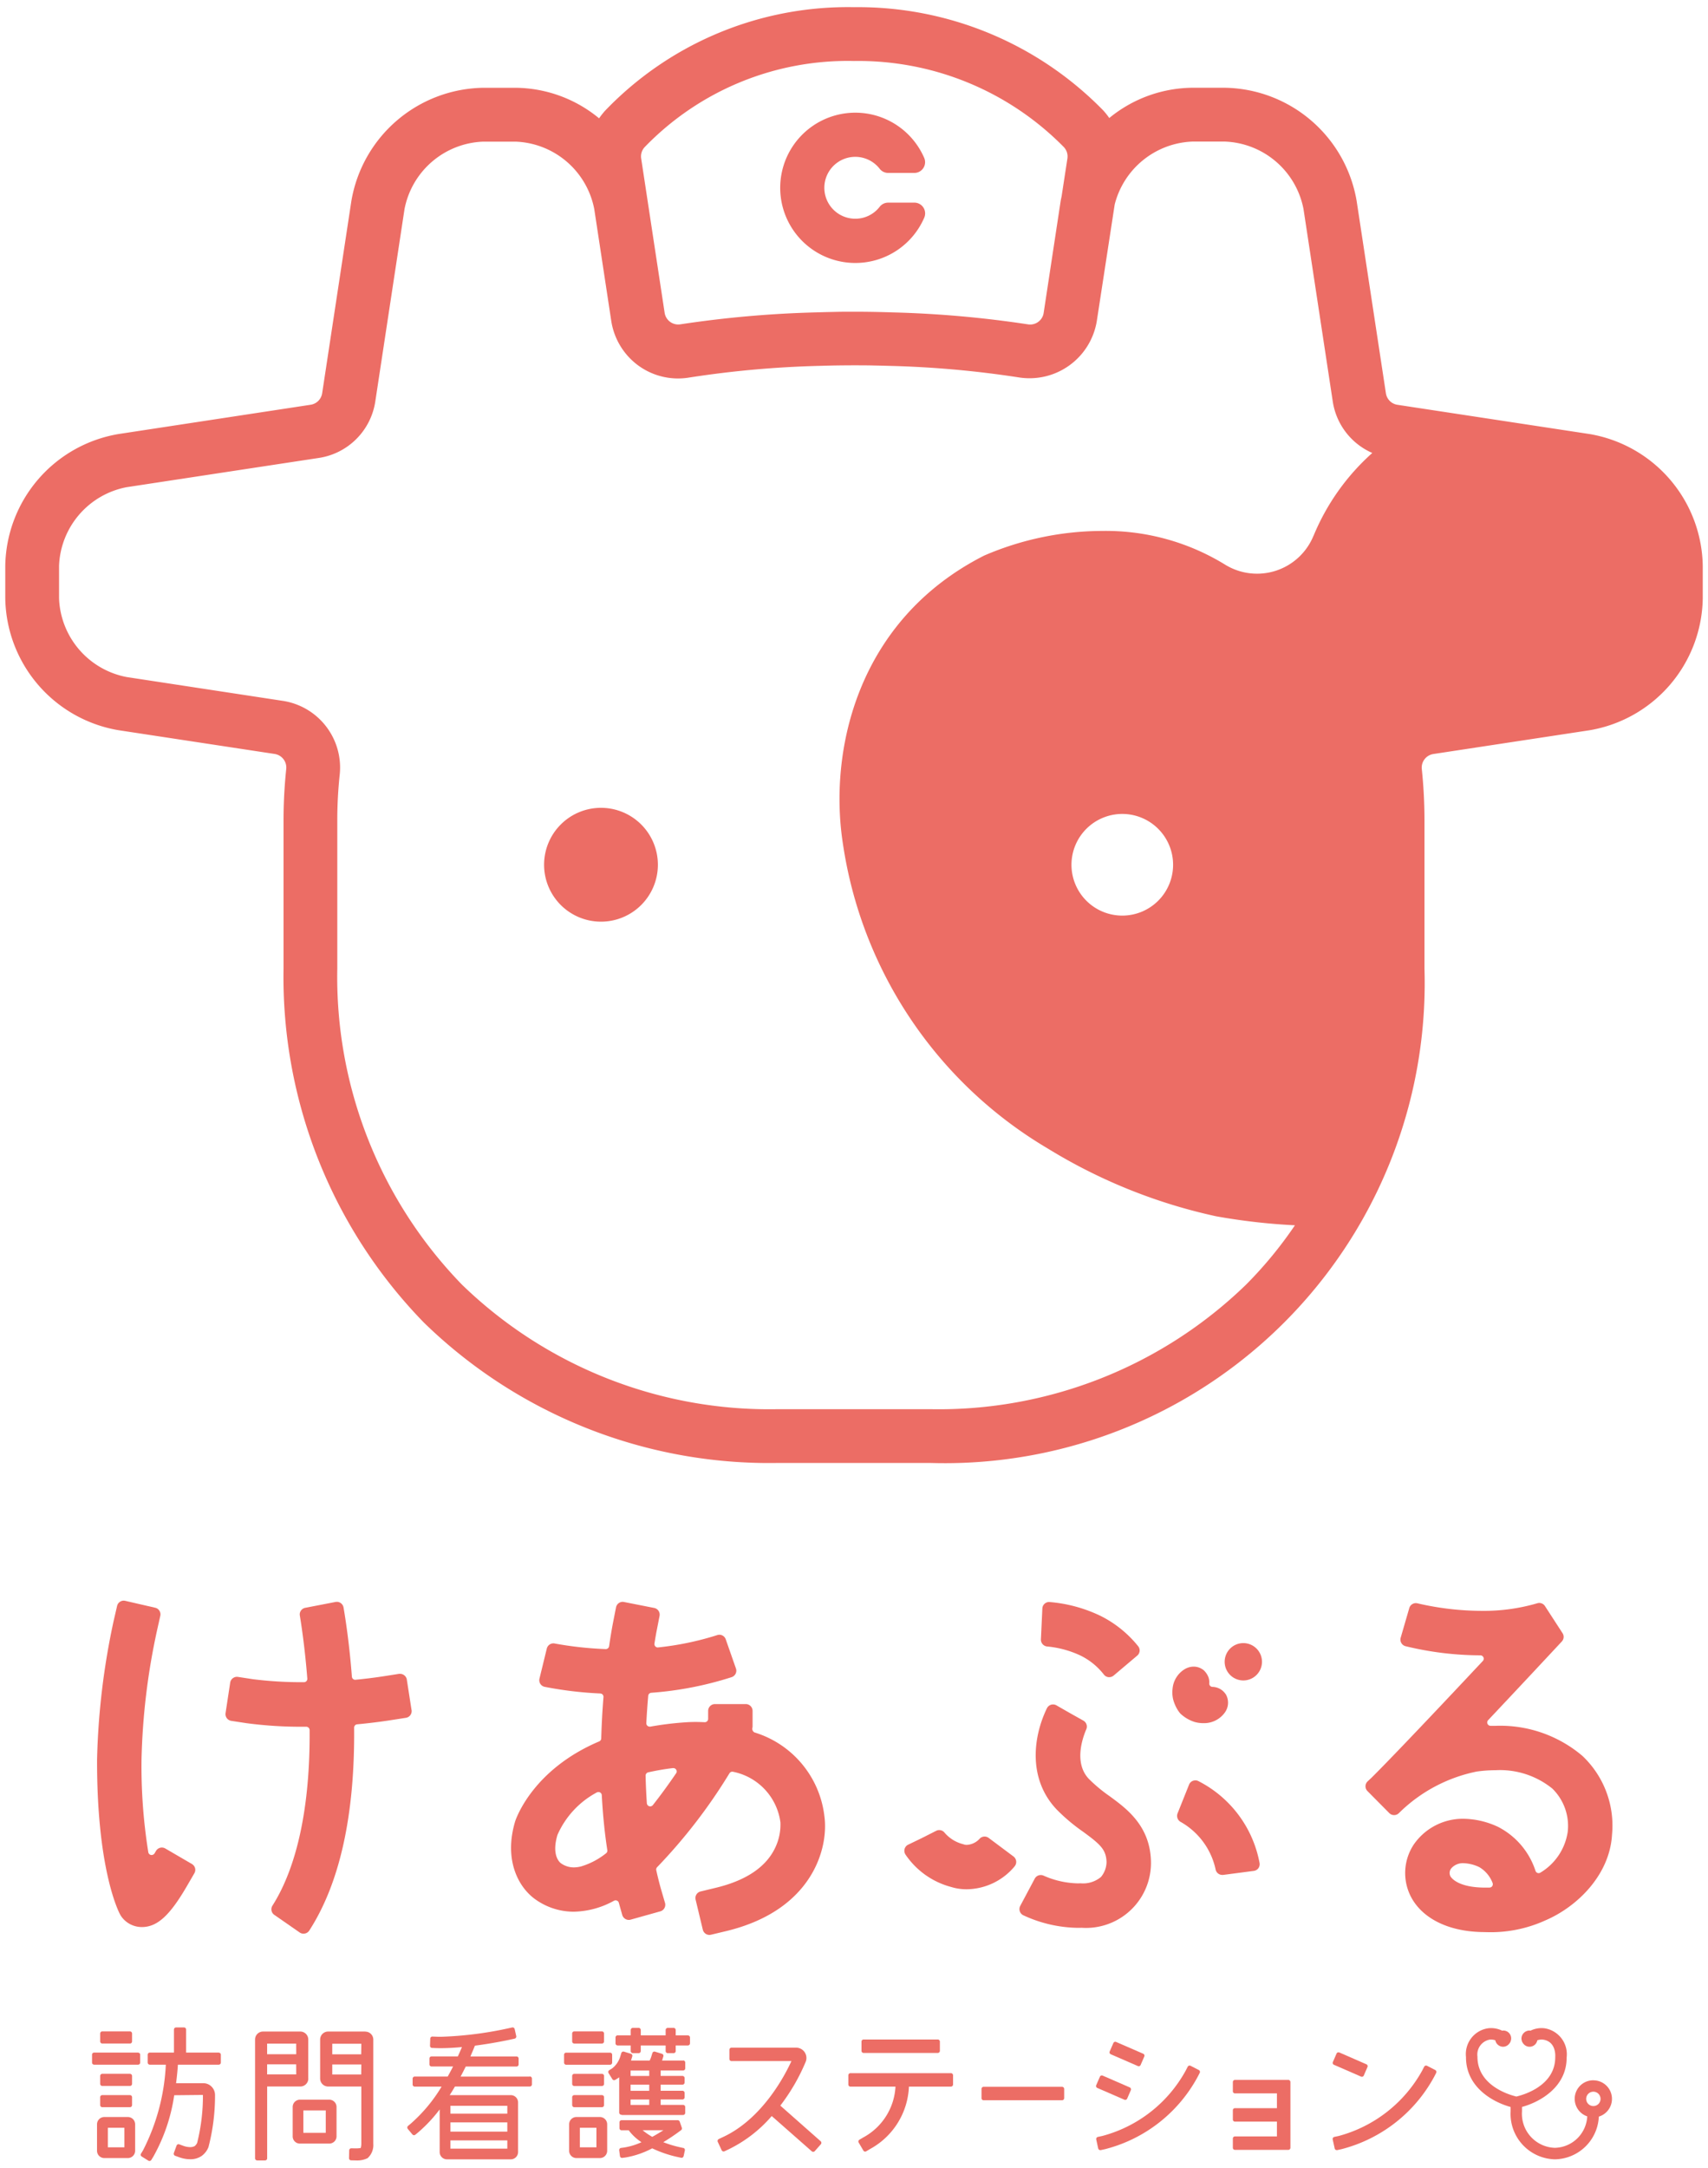 <svg xmlns="http://www.w3.org/2000/svg" width="119" height="151" viewBox="0 0 119 151">
  <g id="header_logo" transform="translate(0.367 0.5)">
    <g id="グループ_1593" data-name="グループ 1593">
      <path id="パス_2451" data-name="パス 2451" d="M110.379,29.728,96.992,27.691a.956.956,0,0,1-.8-.8L94.154,13.5a9.466,9.466,0,0,0-9.18-7.888H82.709a9.243,9.243,0,0,0-5.791,2.108,5.049,5.049,0,0,0-.41-.519A23.88,23.88,0,0,0,59.134,0a23.419,23.419,0,0,0-17.35,7.218,5.134,5.134,0,0,0-.411.523A9.248,9.248,0,0,0,35.56,5.614H33.294A9.468,9.468,0,0,0,24.113,13.5L22.079,26.888a.958.958,0,0,1-.8.8L7.89,29.728A9.464,9.464,0,0,0,0,38.907v2.267a9.468,9.468,0,0,0,7.89,9.18l10.877,1.654a.958.958,0,0,1,.808,1.049,34.151,34.151,0,0,0-.187,3.539V66.955a34.467,34.467,0,0,0,9.778,24.654,34.464,34.464,0,0,0,24.654,9.777H64.449a33.435,33.435,0,0,0,34.43-34.431V56.6a34.412,34.412,0,0,0-.186-3.539.956.956,0,0,1,.809-1.049l10.877-1.654a9.465,9.465,0,0,0,7.888-9.18V38.907a9.464,9.464,0,0,0-7.888-9.179M44.547,9.748a19.668,19.668,0,0,1,14.587-6,20.085,20.085,0,0,1,14.623,6,.953.953,0,0,1,.243.8l-.4,2.61c-.022.118-.052.233-.07.352l-1.186,7.8a1.037,1.037,0,0,1-.045.172.955.955,0,0,1-1.05.607,75.128,75.128,0,0,0-9.425-.832q-.4-.013-.791-.023l-.461-.01c-.481-.008-.963-.013-1.436-.013s-.932,0-1.4.013l-.6.013-.572.017a75.714,75.714,0,0,0-9.524.833.958.958,0,0,1-1.1-.8L44.305,10.538a.946.946,0,0,1,.242-.79m46.6,27.065a4.247,4.247,0,0,1-6.176,2,15.868,15.868,0,0,0-8.529-2.337A20.9,20.9,0,0,0,68.2,38.193c-8.871,4.5-10.845,13.629-9.838,20.081A29.691,29.691,0,0,0,72.638,79.489a37.642,37.642,0,0,0,11.727,4.718,43.082,43.082,0,0,0,5.489.626,28.521,28.521,0,0,1-3.4,4.128,30.745,30.745,0,0,1-22.007,8.68H53.82a30.745,30.745,0,0,1-22.007-8.68,30.752,30.752,0,0,1-8.68-22.006V56.6a29.905,29.905,0,0,1,.168-3.147,4.7,4.7,0,0,0-3.971-5.144L8.454,46.651a5.8,5.8,0,0,1-4.707-5.477V38.907A5.8,5.8,0,0,1,8.454,33.43l13.383-2.036a4.685,4.685,0,0,0,3.945-3.943l2.034-13.386a5.8,5.8,0,0,1,5.478-4.7H35.56a5.8,5.8,0,0,1,5.477,4.7l1.186,7.8a4.738,4.738,0,0,0,1.894,3.1,4.7,4.7,0,0,0,3.543.827,70.5,70.5,0,0,1,9.027-.811l.52-.015.592-.013c.446-.006.892-.011,1.335-.011s.911,0,1.369.012l.453.009.726.02a70.238,70.238,0,0,1,8.925.8,4.751,4.751,0,0,0,5.446-3.945l1.244-8.1A5.817,5.817,0,0,1,82.709,9.36h2.265a5.8,5.8,0,0,1,5.477,4.7l2.036,13.386a4.678,4.678,0,0,0,2.757,3.6,15.81,15.81,0,0,0-4.092,5.765M81.365,59.724a3.54,3.54,0,1,1-3.541-3.538,3.541,3.541,0,0,1,3.541,3.538" fill="#ec6d65"/>
      <path id="パス_2452" data-name="パス 2452" d="M41.506,55.76a3.964,3.964,0,1,0,3.963,3.964,3.964,3.964,0,0,0-3.963-3.964" fill="#ec6d65"/>
      <path id="パス_2453" data-name="パス 2453" d="M59.227,17.814a5.229,5.229,0,0,0,4.8-3.154.75.75,0,0,0-.687-1.048H61.514a.751.751,0,0,0-.592.289,2.137,2.137,0,0,1-1.695.832,2.155,2.155,0,1,1,1.695-3.479.749.749,0,0,0,.592.29h1.824a.75.75,0,0,0,.687-1.046,5.233,5.233,0,1,0-4.8,7.316" fill="#ec6d65"/>
      <path id="パス_2454" data-name="パス 2454" d="M14.874,142.449H12.6v-1.605a.147.147,0,0,0-.148-.146H11.9a.146.146,0,0,0-.147.146v1.605H10.072a.146.146,0,0,0-.147.147v.548a.147.147,0,0,0,.147.148h1.114A14.556,14.556,0,0,1,9.6,149.253l-.142.233a.145.145,0,0,0,.046.2l.466.29a.151.151,0,0,0,.077.023.147.147,0,0,0,.035-.005.15.15,0,0,0,.092-.066l.143-.232a12.385,12.385,0,0,0,1.454-4.277l2-.02a13.477,13.477,0,0,1-.4,3.333.627.627,0,0,1-.175.231.673.673,0,0,1-.326.07,1.441,1.441,0,0,1-.491-.1l-.257-.093a.128.128,0,0,0-.051-.009.146.146,0,0,0-.138.1l-.188.514a.144.144,0,0,0,.008.115.14.14,0,0,0,.082.076l.256.092a2.26,2.26,0,0,0,.781.149,1.359,1.359,0,0,0,.817-.234,1.382,1.382,0,0,0,.469-.612,14.186,14.186,0,0,0,.456-3.628.82.82,0,0,0-.239-.58.8.8,0,0,0-.579-.241H11.9c.073-.559.111-1.011.128-1.29h2.844a.149.149,0,0,0,.148-.148V142.6a.147.147,0,0,0-.148-.147" fill="#ec6d65"/>
      <path id="パス_2455" data-name="パス 2455" d="M21.11,144.26v-2.722a.554.554,0,0,0-.553-.554h-2.6a.554.554,0,0,0-.553.554v8.273a.147.147,0,0,0,.148.148H18.1a.146.146,0,0,0,.147-.148v-5h2.314a.554.554,0,0,0,.553-.553m-.842-.29H18.244v-.7h2.024Zm0-1.406H18.244v-.738h2.024Z" fill="#ec6d65"/>
      <path id="パス_2456" data-name="パス 2456" d="M25.094,140.984h-2.6a.556.556,0,0,0-.556.554v2.722a.556.556,0,0,0,.556.553h2.313l0,3.982a1.143,1.143,0,0,1-.041.3,2.12,2.12,0,0,1-.369.026l-.288-.006a.147.147,0,0,0-.147.143l-.012.549a.145.145,0,0,0,.04.1.149.149,0,0,0,.1.047l.351.007a1.671,1.671,0,0,0,.8-.157,1.217,1.217,0,0,0,.4-1l0-7.26a.554.554,0,0,0-.555-.554m-.287,2.986H22.782v-.7h2.025Zm0-1.406H22.782v-.738h2.025Z" fill="#ec6d65"/>
      <path id="パス_2457" data-name="パス 2457" d="M22.572,145.73H20.525a.506.506,0,0,0-.5.506v2.045a.5.5,0,0,0,.5.506h2.047a.505.505,0,0,0,.508-.506v-2.045a.507.507,0,0,0-.508-.506m-.242,2.309H20.768v-1.562H22.33Z" fill="#ec6d65"/>
      <path id="パス_2458" data-name="パス 2458" d="M42.283,143.144V142.6a.145.145,0,0,0-.145-.146H39.079a.148.148,0,0,0-.148.146v.548a.149.149,0,0,0,.148.148h3.059a.146.146,0,0,0,.145-.148" fill="#ec6d65"/>
      <path id="長方形_1309" data-name="長方形 1309" d="M.147,0H2.074a.148.148,0,0,1,.148.148V.7a.147.147,0,0,1-.147.147H.146A.146.146,0,0,1,0,.7V.147A.147.147,0,0,1,.147,0Z" transform="translate(39.497 143.93)" fill="#ec6d65"/>
      <path id="長方形_1310" data-name="長方形 1310" d="M.146,0H2.072a.149.149,0,0,1,.149.149V.7a.147.147,0,0,1-.147.147H.147A.147.147,0,0,1,0,.7V.146A.146.146,0,0,1,.146,0Z" transform="translate(39.497 140.973)" fill="#ec6d65"/>
      <path id="パス_2459" data-name="パス 2459" d="M47.559,141.25h-.848v-.373a.148.148,0,0,0-.146-.148h-.407a.148.148,0,0,0-.148.148v.373H44.277v-.373a.148.148,0,0,0-.147-.148h-.407a.148.148,0,0,0-.147.148v.373h-.912a.146.146,0,0,0-.147.148v.406a.148.148,0,0,0,.147.149h.912v.388a.147.147,0,0,0,.147.147h.407a.147.147,0,0,0,.147-.147v-.388H46.01v.388a.146.146,0,0,0,.148.147h.407a.146.146,0,0,0,.146-.147v-.388h.848a.149.149,0,0,0,.147-.149V141.4a.147.147,0,0,0-.147-.148" fill="#ec6d65"/>
      <path id="パス_2460" data-name="パス 2460" d="M47.228,143.006H45.759c.006-.016.012-.034.017-.051l.074-.239a.147.147,0,0,0-.1-.184l-.48-.146a.131.131,0,0,0-.044-.007.146.146,0,0,0-.139.1l-.072.233a1.552,1.552,0,0,1-.12.293h-1.3c.008-.022.015-.042.017-.051l.073-.24a.144.144,0,0,0-.01-.111.146.146,0,0,0-.089-.072l-.478-.146a.138.138,0,0,0-.043-.007.148.148,0,0,0-.142.1l-.072.238a1.667,1.667,0,0,1-.557.827l-.211.132a.147.147,0,0,0-.067.092.161.161,0,0,0,.018.112l.265.425a.142.142,0,0,0,.092.066.132.132,0,0,0,.032,0,.148.148,0,0,0,.08-.024l.212-.132c.02-.013.038-.031.059-.045v2.461a.148.148,0,0,0,.148.146h0c.014.006.026.019.044.019h4.26a.147.147,0,0,0,.147-.148v-.407a.147.147,0,0,0-.147-.147H45.661v-.377h1.521a.15.15,0,0,0,.148-.148v-.314a.148.148,0,0,0-.148-.146H45.661v-.426h1.521a.147.147,0,0,0,.148-.146v-.315a.149.149,0,0,0-.148-.147H45.661v-.378h1.567a.147.147,0,0,0,.147-.147v-.408a.147.147,0,0,0-.147-.146m-2.361,3.1h-1.3v-.377h1.3Zm0-.985h-1.3v-.426h1.3Zm0-1.034h-1.3v-.378h1.3Z" fill="#ec6d65"/>
      <path id="パス_2461" data-name="パス 2461" d="M41.572,145.411H39.644a.147.147,0,0,0-.147.147v.547a.149.149,0,0,0,.147.148h1.928a.147.147,0,0,0,.146-.148v-.547a.145.145,0,0,0-.146-.147" fill="#ec6d65"/>
      <path id="パス_2462" data-name="パス 2462" d="M41.43,146.937H39.791a.506.506,0,0,0-.505.506v1.845a.508.508,0,0,0,.505.508H41.43a.508.508,0,0,0,.506-.508v-1.845a.507.507,0,0,0-.506-.506m-.242,2.109H40.034v-1.36h1.154Z" fill="#ec6d65"/>
      <path id="パス_2463" data-name="パス 2463" d="M9.252,142.449H6.192a.146.146,0,0,0-.146.147v.548a.148.148,0,0,0,.146.148h3.06a.147.147,0,0,0,.147-.148V142.6a.146.146,0,0,0-.147-.147" fill="#ec6d65"/>
      <path id="パス_2464" data-name="パス 2464" d="M6.76,144.773H8.688a.147.147,0,0,0,.146-.147v-.549a.147.147,0,0,0-.146-.148H6.76a.147.147,0,0,0-.148.148v.549a.147.147,0,0,0,.148.147" fill="#ec6d65"/>
      <path id="長方形_1311" data-name="長方形 1311" d="M.148,0H2.074a.148.148,0,0,1,.148.148V.7a.146.146,0,0,1-.146.146H.148A.148.148,0,0,1,0,.694V.148A.148.148,0,0,1,.148,0Z" transform="translate(6.612 140.973)" fill="#ec6d65"/>
      <path id="長方形_1312" data-name="長方形 1312" d="M.147,0H2.076a.147.147,0,0,1,.147.147V.694a.147.147,0,0,1-.147.147H.148A.148.148,0,0,1,0,.693V.147A.147.147,0,0,1,.147,0Z" transform="translate(6.611 145.411)" fill="#ec6d65"/>
      <path id="パス_2465" data-name="パス 2465" d="M8.541,146.937H6.9a.507.507,0,0,0-.507.506v1.845a.509.509,0,0,0,.507.508H8.541a.511.511,0,0,0,.508-.508v-1.845a.509.509,0,0,0-.508-.506m-.24,2.109H7.147v-1.36H8.3Z" fill="#ec6d65"/>
      <path id="パス_2466" data-name="パス 2466" d="M36.547,144.121H31.724c.13-.245.251-.481.358-.7h3.537a.147.147,0,0,0,.147-.148v-.407a.147.147,0,0,0-.147-.148H32.407c.119-.272.214-.5.278-.661l.034-.089c1.209-.156,2.238-.372,2.525-.436l.246-.054a.15.15,0,0,0,.111-.177l-.11-.489a.149.149,0,0,0-.065-.093.155.155,0,0,0-.079-.023.132.132,0,0,0-.032.005l-.246.054a25.788,25.788,0,0,1-4.707.594c-.12,0-.236,0-.348-.007l-.257-.009a.147.147,0,0,0-.1.039.157.157,0,0,0-.047.1l-.017.5a.155.155,0,0,0,.038.106.144.144,0,0,0,.1.047l.251.01c.121.005.248.006.375.006.473,0,.969-.03,1.461-.076-.076.183-.171.4-.286.65H29.7a.149.149,0,0,0-.147.148v.407a.149.149,0,0,0,.147.148h1.5c-.115.225-.24.461-.375.7H28.529a.15.15,0,0,0-.148.148v.407a.148.148,0,0,0,.148.147H30.4a10.863,10.863,0,0,1-2.145,2.575l-.193.161a.15.15,0,0,0-.017.209l.319.383a.151.151,0,0,0,.114.054.146.146,0,0,0,.094-.035l.194-.159a10.136,10.136,0,0,0,1.5-1.6v2.976a.506.506,0,0,0,.506.5H35.22a.507.507,0,0,0,.508-.5v-3.466a.508.508,0,0,0-.508-.506H30.965c.128-.2.25-.4.365-.6h5.217a.147.147,0,0,0,.147-.147v-.407a.149.149,0,0,0-.147-.148m-5.531,2.047h3.963v.545H31.016Zm0,1.154h3.963v.643H31.016Zm0,1.252h3.963v.575H31.016Z" fill="#ec6d65"/>
      <path id="パス_2467" data-name="パス 2467" d="M47.232,149.092l-.2-.045a7.718,7.718,0,0,1-1.185-.358,14.662,14.662,0,0,0,1.241-.838.147.147,0,0,0,.051-.166l-.149-.427a.146.146,0,0,0-.14-.1h-3.91a.147.147,0,0,0-.147.147v.409a.148.148,0,0,0,.147.147h.5l.032.047a3.454,3.454,0,0,0,.854.782,4.6,4.6,0,0,1-1.225.373l-.2.027a.129.129,0,0,0-.095.055.142.142,0,0,0-.032.11l.052.4a.145.145,0,0,0,.145.129l.219-.026a6.137,6.137,0,0,0,1.883-.641,8.166,8.166,0,0,0,1.813.614l.2.042a.107.107,0,0,0,.032.005.141.141,0,0,0,.076-.023.165.165,0,0,0,.068-.092l.086-.4a.148.148,0,0,0-.112-.175m-2.159-.77a4.606,4.606,0,0,1-.671-.46h1.445c-.23.148-.495.307-.774.46" fill="#ec6d65"/>
      <path id="パス_2468" data-name="パス 2468" d="M54,146.142a13.721,13.721,0,0,0,1.757-3.026.719.719,0,0,0-.69-1.009H50.6a.147.147,0,0,0-.148.145v.644a.147.147,0,0,0,.148.145h4.173c-.415.914-1.986,4-4.768,5.291l-.291.137a.15.15,0,0,0-.072.2l.271.581a.168.168,0,0,0,.083.077.186.186,0,0,0,.051.008.159.159,0,0,0,.062-.012l.292-.137a9.38,9.38,0,0,0,3-2.317l2.791,2.456a.15.15,0,0,0,.1.037h.009a.15.15,0,0,0,.1-.051l.422-.479a.148.148,0,0,0-.014-.209Z" fill="#ec6d65"/>
      <path id="長方形_1313" data-name="長方形 1313" d="M.148,0H5.314a.148.148,0,0,1,.148.148V.789a.148.148,0,0,1-.148.148H.147A.147.147,0,0,1,0,.79V.148A.148.148,0,0,1,.148,0Z" transform="translate(59.655 141.537)" fill="#ec6d65"/>
      <path id="パス_2469" data-name="パス 2469" d="M65.885,143.883h-7a.147.147,0,0,0-.146.148v.642a.146.146,0,0,0,.146.147h3.138a4.275,4.275,0,0,1-2.235,3.534l-.275.162a.144.144,0,0,0-.054.2l.325.554a.148.148,0,0,0,.088.069.173.173,0,0,0,.039.005.16.16,0,0,0,.075-.021l.274-.163a5.192,5.192,0,0,0,2.7-4.341h2.926a.148.148,0,0,0,.148-.147v-.642a.148.148,0,0,0-.148-.148" fill="#ec6d65"/>
      <path id="パス_2470" data-name="パス 2470" d="M73.629,144.833H68.162a.148.148,0,0,0-.145.148v.643a.147.147,0,0,0,.145.146h5.467a.147.147,0,0,0,.147-.146v-.643a.147.147,0,0,0-.147-.148" fill="#ec6d65"/>
      <path id="パス_2471" data-name="パス 2471" d="M94.458,144.121a.14.14,0,0,0,.059.013.139.139,0,0,0,.053-.01.145.145,0,0,0,.082-.079l.255-.589a.146.146,0,0,0-.077-.193l-1.884-.822a.181.181,0,0,0-.058-.009.137.137,0,0,0-.135.087l-.255.588a.144.144,0,0,0,.076.193Z" fill="#ec6d65"/>
      <path id="パス_2472" data-name="パス 2472" d="M78.967,143.4a.19.19,0,0,0,.057-.01.149.149,0,0,0,.08-.08l.255-.588a.147.147,0,0,0-.076-.193l-1.886-.819a.134.134,0,0,0-.058-.014.174.174,0,0,0-.055.011.146.146,0,0,0-.08.078l-.257.59a.146.146,0,0,0,.078.192l1.885.82a.125.125,0,0,0,.057.013" fill="#ec6d65"/>
      <path id="パス_2473" data-name="パス 2473" d="M76.4,144.041a.153.153,0,0,0-.055.01.137.137,0,0,0-.079.079l-.257.589a.145.145,0,0,0,.077.193l1.885.82a.168.168,0,0,0,.058.013.133.133,0,0,0,.057-.012.145.145,0,0,0,.079-.077l.256-.59a.146.146,0,0,0-.076-.192l-1.885-.82a.144.144,0,0,0-.06-.013" fill="#ec6d65"/>
      <path id="パス_2474" data-name="パス 2474" d="M99.057,143.369a.16.16,0,0,0-.067-.016.148.148,0,0,0-.131.08l-.147.284a9.451,9.451,0,0,1-5.8,4.538l-.314.067a.15.15,0,0,0-.113.176l.138.626a.145.145,0,0,0,.062.094.169.169,0,0,0,.082.023l.031,0,.311-.068a10.244,10.244,0,0,0,6.437-5.023l.149-.286a.149.149,0,0,0-.065-.2Z" fill="#ec6d65"/>
      <path id="パス_2475" data-name="パス 2475" d="M82.583,143.369a.164.164,0,0,0-.066-.016.15.15,0,0,0-.133.08l-.147.284a9.377,9.377,0,0,1-5.8,4.538l-.313.067a.149.149,0,0,0-.113.178l.136.624a.149.149,0,0,0,.145.117l.032,0,.311-.068a10.2,10.2,0,0,0,6.436-5.023l.149-.286a.147.147,0,0,0-.064-.2Z" fill="#ec6d65"/>
      <path id="パス_2476" data-name="パス 2476" d="M89.391,144.353H85.675a.146.146,0,0,0-.146.149v.64a.146.146,0,0,0,.146.148H88.6v1.03H85.675a.145.145,0,0,0-.146.148v.642a.145.145,0,0,0,.146.147H88.6v1.031H85.675a.146.146,0,0,0-.146.147v.643a.144.144,0,0,0,.146.146h3.716a.147.147,0,0,0,.148-.146V144.5a.15.15,0,0,0-.148-.149" fill="#ec6d65"/>
      <path id="パス_2477" data-name="パス 2477" d="M10.8,112.037a.461.461,0,0,0-.06-.358.455.455,0,0,0-.294-.21l-2.094-.483a.481.481,0,0,0-.1-.011.459.459,0,0,0-.249.073.469.469,0,0,0-.213.3l-.241,1.045a50.866,50.866,0,0,0-1.153,9.64c-.021,7.47,1.427,10.457,1.592,10.773l.063.112a1.746,1.746,0,0,0,1.468.789h.034c1.048-.02,1.91-.809,3.08-2.814l.54-.93a.471.471,0,0,0,.051-.358.478.478,0,0,0-.222-.29l-1.854-1.081a.486.486,0,0,0-.239-.064.474.474,0,0,0-.408.236l-.1.171a.249.249,0,0,1-.231.112h-.014a.237.237,0,0,1-.19-.188,37.829,37.829,0,0,1-.473-6.46,46.787,46.787,0,0,1,1.073-8.955Z" fill="#ec6d65"/>
      <path id="パス_2478" data-name="パス 2478" d="M28.306,118.594l-.329-2.121a.475.475,0,0,0-.469-.4c-.025,0-.05,0-.074,0l-1.06.166c-.648.1-1.3.181-1.991.247a.23.23,0,0,1-.151-.055.243.243,0,0,1-.082-.161c-.172-2.253-.439-3.987-.582-4.82a.477.477,0,0,0-.468-.393.458.458,0,0,0-.09.009l-2.11.408a.47.47,0,0,0-.376.544c.125.759.359,2.338.52,4.385a.236.236,0,0,1-.061.177.233.233,0,0,1-.172.074,27.364,27.364,0,0,1-3.54-.206l-1.059-.162a.583.583,0,0,0-.071-.006.478.478,0,0,0-.282.094.47.47,0,0,0-.188.311l-.323,2.121a.476.476,0,0,0,.4.541l1.062.162a28.845,28.845,0,0,0,4.088.247l.072,0a.237.237,0,0,1,.235.233c.039,5.27-.856,9.5-2.589,12.226a.473.473,0,0,0,.13.644l1.765,1.225a.476.476,0,0,0,.271.085.451.451,0,0,0,.09-.01.473.473,0,0,0,.307-.206c2.127-3.293,3.18-8.047,3.127-14.13a.229.229,0,0,1,.211-.235c.8-.075,1.584-.171,2.336-.288l1.06-.165a.47.47,0,0,0,.31-.188.475.475,0,0,0,.086-.354" fill="#ec6d65"/>
      <path id="パス_2479" data-name="パス 2479" d="M52.193,120.148a.283.283,0,0,1-.139-.315.519.519,0,0,0,.013-.106v-1.075a.476.476,0,0,0-.474-.474H49.445a.475.475,0,0,0-.474.474v.556a.229.229,0,0,1-.074.17.239.239,0,0,1-.173.063c-.219-.01-.43-.017-.633-.017s-.423.007-.617.019a22.307,22.307,0,0,0-2.531.306l-.045,0a.241.241,0,0,1-.156-.058.238.238,0,0,1-.078-.187c.031-.62.076-1.258.131-1.9a.23.23,0,0,1,.213-.213,24.009,24.009,0,0,0,5.6-1.088.477.477,0,0,0,.278-.243.463.463,0,0,0,.02-.365l-.709-2.027a.47.47,0,0,0-.593-.294,20.652,20.652,0,0,1-4.143.861.236.236,0,0,1-.231-.269c.083-.531.141-.832.149-.868l.207-1.059a.473.473,0,0,0-.376-.556l-2.1-.414a.349.349,0,0,0-.093-.011.476.476,0,0,0-.464.383l-.207,1.053c0,.005-.122.6-.275,1.655a.237.237,0,0,1-.239.2,25,25,0,0,1-3.552-.389.328.328,0,0,0-.089-.01.477.477,0,0,0-.461.361l-.51,2.09a.47.47,0,0,0,.366.577,26.11,26.11,0,0,0,3.871.462.245.245,0,0,1,.164.078.237.237,0,0,1,.057.175c-.077.946-.129,1.914-.156,2.876a.236.236,0,0,1-.142.209c-4.664,1.977-5.808,5.424-5.856,5.57-.82,2.749.276,4.665,1.467,5.471a4.6,4.6,0,0,0,2.623.819,5.989,5.989,0,0,0,2.8-.765.258.258,0,0,1,.11-.026.214.214,0,0,1,.092.019.222.222,0,0,1,.132.151l.237.845a.479.479,0,0,0,.456.348.468.468,0,0,0,.129-.018l2.069-.579a.475.475,0,0,0,.328-.585L45.667,131c-.111-.4-.216-.821-.31-1.249a.232.232,0,0,1,.062-.216A37.674,37.674,0,0,0,50.455,123a.233.233,0,0,1,.2-.113.277.277,0,0,1,.066.009,4.146,4.146,0,0,1,3.285,3.517,3.715,3.715,0,0,1-.339,1.717c-.625,1.375-2.029,2.331-4.174,2.845l-1.043.252a.47.47,0,0,0-.352.57l.5,2.088a.486.486,0,0,0,.215.3.472.472,0,0,0,.246.07.439.439,0,0,0,.111-.014l1.044-.249c6.1-1.462,7.154-5.864,6.858-7.991a6.943,6.943,0,0,0-4.878-5.85m-10.34,8.422a5.171,5.171,0,0,1-1.735.912,2.131,2.131,0,0,1-.511.067,1.53,1.53,0,0,1-.891-.286c-.072-.05-.677-.532-.244-1.977a6.159,6.159,0,0,1,2.733-2.953.254.254,0,0,1,.121-.032.234.234,0,0,1,.109.026.227.227,0,0,1,.124.193c.073,1.343.2,2.63.386,3.83a.228.228,0,0,1-.092.22M46.737,123c-.536.788-1.081,1.533-1.618,2.214a.237.237,0,0,1-.183.089.245.245,0,0,1-.069-.009.241.241,0,0,1-.166-.209c-.043-.63-.073-1.276-.088-1.919a.237.237,0,0,1,.183-.234,17.162,17.162,0,0,1,1.715-.295l.035,0a.238.238,0,0,1,.2.111.232.232,0,0,1-.006.254" fill="#ec6d65"/>
      <path id="パス_2480" data-name="パス 2480" d="M74.863,114.775a4.656,4.656,0,0,1,1.68,1.349.482.482,0,0,0,.324.18l.048,0a.482.482,0,0,0,.307-.111l1.642-1.388a.469.469,0,0,0,.067-.655,7.851,7.851,0,0,0-2.619-2.113,10.078,10.078,0,0,0-3.582-.968.473.473,0,0,0-.474.453l-.1,2.152a.479.479,0,0,0,.423.492,6.972,6.972,0,0,1,2.28.607" fill="#ec6d65"/>
      <path id="パス_2481" data-name="パス 2481" d="M87.307,129.61a.485.485,0,0,0,.082-.366,8.047,8.047,0,0,0-4.258-5.7.451.451,0,0,0-.216-.053.518.518,0,0,0-.167.031.465.465,0,0,0-.272.27l-.8,2a.479.479,0,0,0,.208.588,5.014,5.014,0,0,1,2.443,3.317.472.472,0,0,0,.463.379l.061,0,2.133-.279a.471.471,0,0,0,.324-.189" fill="#ec6d65"/>
      <path id="パス_2482" data-name="パス 2482" d="M84.117,116.981a.23.23,0,0,1-.17-.072.235.235,0,0,1-.063-.181,1,1,0,0,0-.136-.589,1.271,1.271,0,0,0-.21-.279.249.249,0,0,0-.053-.049,1.1,1.1,0,0,0-.68-.241,1.23,1.23,0,0,0-.681.209,1.775,1.775,0,0,0-.794,1.311,2.177,2.177,0,0,0,.039.765,2.763,2.763,0,0,0,.259.635,2.057,2.057,0,0,0,.242.347,2.552,2.552,0,0,0,.921.562s.035.015.051.019a2.253,2.253,0,0,0,.629.089l.1,0a1.778,1.778,0,0,0,1.369-.7,1.172,1.172,0,0,0,.1-1.306L85,117.448a1.131,1.131,0,0,0-.886-.467" fill="#ec6d65"/>
      <path id="パス_2483" data-name="パス 2483" d="M86.258,116.532a1.3,1.3,0,1,0-1.3-1.3,1.3,1.3,0,0,0,1.3,1.3" fill="#ec6d65"/>
      <path id="パス_2484" data-name="パス 2484" d="M79.82,129.037c-.1-2.416-1.711-3.591-2.885-4.45a10.563,10.563,0,0,1-1.441-1.2c-1.03-1.089-.466-2.779-.177-3.454a.473.473,0,0,0-.2-.6l-.963-.541-.919-.527a.479.479,0,0,0-.235-.061.5.5,0,0,0-.14.02.486.486,0,0,0-.286.245c-.981,2.025-1.317,4.938.672,7.043a12.917,12.917,0,0,0,1.861,1.566c1.193.874,1.583,1.23,1.621,2.081a1.657,1.657,0,0,1-.387,1.059,1.941,1.941,0,0,1-1.428.441l-.159.006a6.191,6.191,0,0,1-2.413-.539.468.468,0,0,0-.195-.041.474.474,0,0,0-.42.25l-1.012,1.9a.478.478,0,0,0,.218.653,9.282,9.282,0,0,0,3.814.874c.093,0,.164,0,.228-.006a4.528,4.528,0,0,0,4.846-4.722" fill="#ec6d65"/>
      <path id="パス_2485" data-name="パス 2485" d="M70.318,129.484a.474.474,0,0,0,.115-.361.487.487,0,0,0-.187-.331l-1.73-1.293a.473.473,0,0,0-.62.045,1.3,1.3,0,0,1-.906.44.743.743,0,0,1-.142-.014l-.114-.035a2.512,2.512,0,0,1-1.3-.811.469.469,0,0,0-.363-.171.45.45,0,0,0-.213.052l-1.01.511-.937.452a.47.47,0,0,0-.253.3.486.486,0,0,0,.061.388,5.551,5.551,0,0,0,3.18,2.259,3.6,3.6,0,0,0,1.088.16,4.405,4.405,0,0,0,3.334-1.592" fill="#ec6d65"/>
      <path id="パス_2486" data-name="パス 2486" d="M103.834,119.692c-.112,0-.227,0-.348,0a.236.236,0,0,1-.214-.137.233.233,0,0,1,.044-.258c2.284-2.423,4.428-4.72,5.131-5.476a.471.471,0,0,0,.051-.582l-1.224-1.887a.471.471,0,0,0-.4-.216.456.456,0,0,0-.138.022,13.287,13.287,0,0,1-3.877.528,19.991,19.991,0,0,1-4.471-.525.527.527,0,0,0-.112-.013.474.474,0,0,0-.454.341l-.6,2.065a.476.476,0,0,0,.341.594,22.3,22.3,0,0,0,5.212.636.234.234,0,0,1,.213.141.23.23,0,0,1-.044.252c-2.708,2.888-6.255,6.644-7.773,8.149-.1.088-.18.169-.254.236a.472.472,0,0,0-.008.677l1.517,1.53a.473.473,0,0,0,.668.006l.174-.169a10.751,10.751,0,0,1,5.253-2.729,9.549,9.549,0,0,1,1.311-.093,5.794,5.794,0,0,1,3.949,1.274,3.633,3.633,0,0,1,1.077,3.026,3.992,3.992,0,0,1-1.893,2.827.228.228,0,0,1-.13.041.268.268,0,0,1-.077-.012.238.238,0,0,1-.144-.148,5.273,5.273,0,0,0-2.617-3.067,5.84,5.84,0,0,0-2.385-.558,4.151,4.151,0,0,0-3.485,1.8,3.6,3.6,0,0,0-.166,3.678c.8,1.474,2.58,2.354,4.885,2.41.115,0,.229.006.341.006a9.18,9.18,0,0,0,4.128-.824c2.193-.94,4.476-3.151,4.632-5.977a6.67,6.67,0,0,0-2.07-5.478,8.845,8.845,0,0,0-6.039-2.09m-.236,11.165a.238.238,0,0,1-.186.1l-.234,0-.26,0c-1.789-.046-2.2-.717-2.24-.795a.519.519,0,0,1,.059-.537,1.061,1.061,0,0,1,.871-.364,2.72,2.72,0,0,1,1.09.275,2.172,2.172,0,0,1,.922,1.1.236.236,0,0,1-.022.216" fill="#ec6d65"/>
      <path id="パス_2487" data-name="パス 2487" d="M110.641,144.379a1.291,1.291,0,0,0-.421,2.513,2.31,2.31,0,0,1-2.261,2.19,2.371,2.371,0,0,1-2.285-2.54v-.307c1.235-.336,3.121-1.376,3.11-3.446a1.83,1.83,0,0,0-1.535-2.031,1.731,1.731,0,0,0-.987.168.618.618,0,0,0-.062-.012.566.566,0,0,0-.565.565.6.6,0,0,0,.033.17c0,.012,0,.024.009.036a.4.4,0,0,0,.053.087c.009.013.012.031.025.043l.007.005a.546.546,0,0,0,.978-.226.914.914,0,0,1,.4-.047c.894.13.858,1.074.85,1.213.01,2.025-2.259,2.646-2.709,2.75-.424-.1-2.721-.736-2.711-2.782a1.058,1.058,0,0,1,.849-1.181.92.92,0,0,1,.395.046.557.557,0,0,0,.542.45.547.547,0,0,0,.436-.223l.007-.005a.2.2,0,0,0,.024-.039.494.494,0,0,0,.055-.093c0-.009,0-.019.006-.03a.546.546,0,0,0-.528-.739.618.618,0,0,0-.062.012,1.735,1.735,0,0,0-.988-.168,1.815,1.815,0,0,0-1.534,2c-.012,2.1,1.875,3.144,3.109,3.48v.307a3.166,3.166,0,0,0,3.074,3.338h.018a3.117,3.117,0,0,0,3.054-2.975,1.291,1.291,0,0,0-.381-2.526m0,1.791a.5.5,0,1,1,.5-.5.5.5,0,0,1-.5.5" fill="#ec6d65"/>
    </g>
    <rect id="長方形_1415" data-name="長方形 1415" width="119" height="151" transform="translate(-0.367 -0.5)" fill="none"/>
  </g>
</svg>
